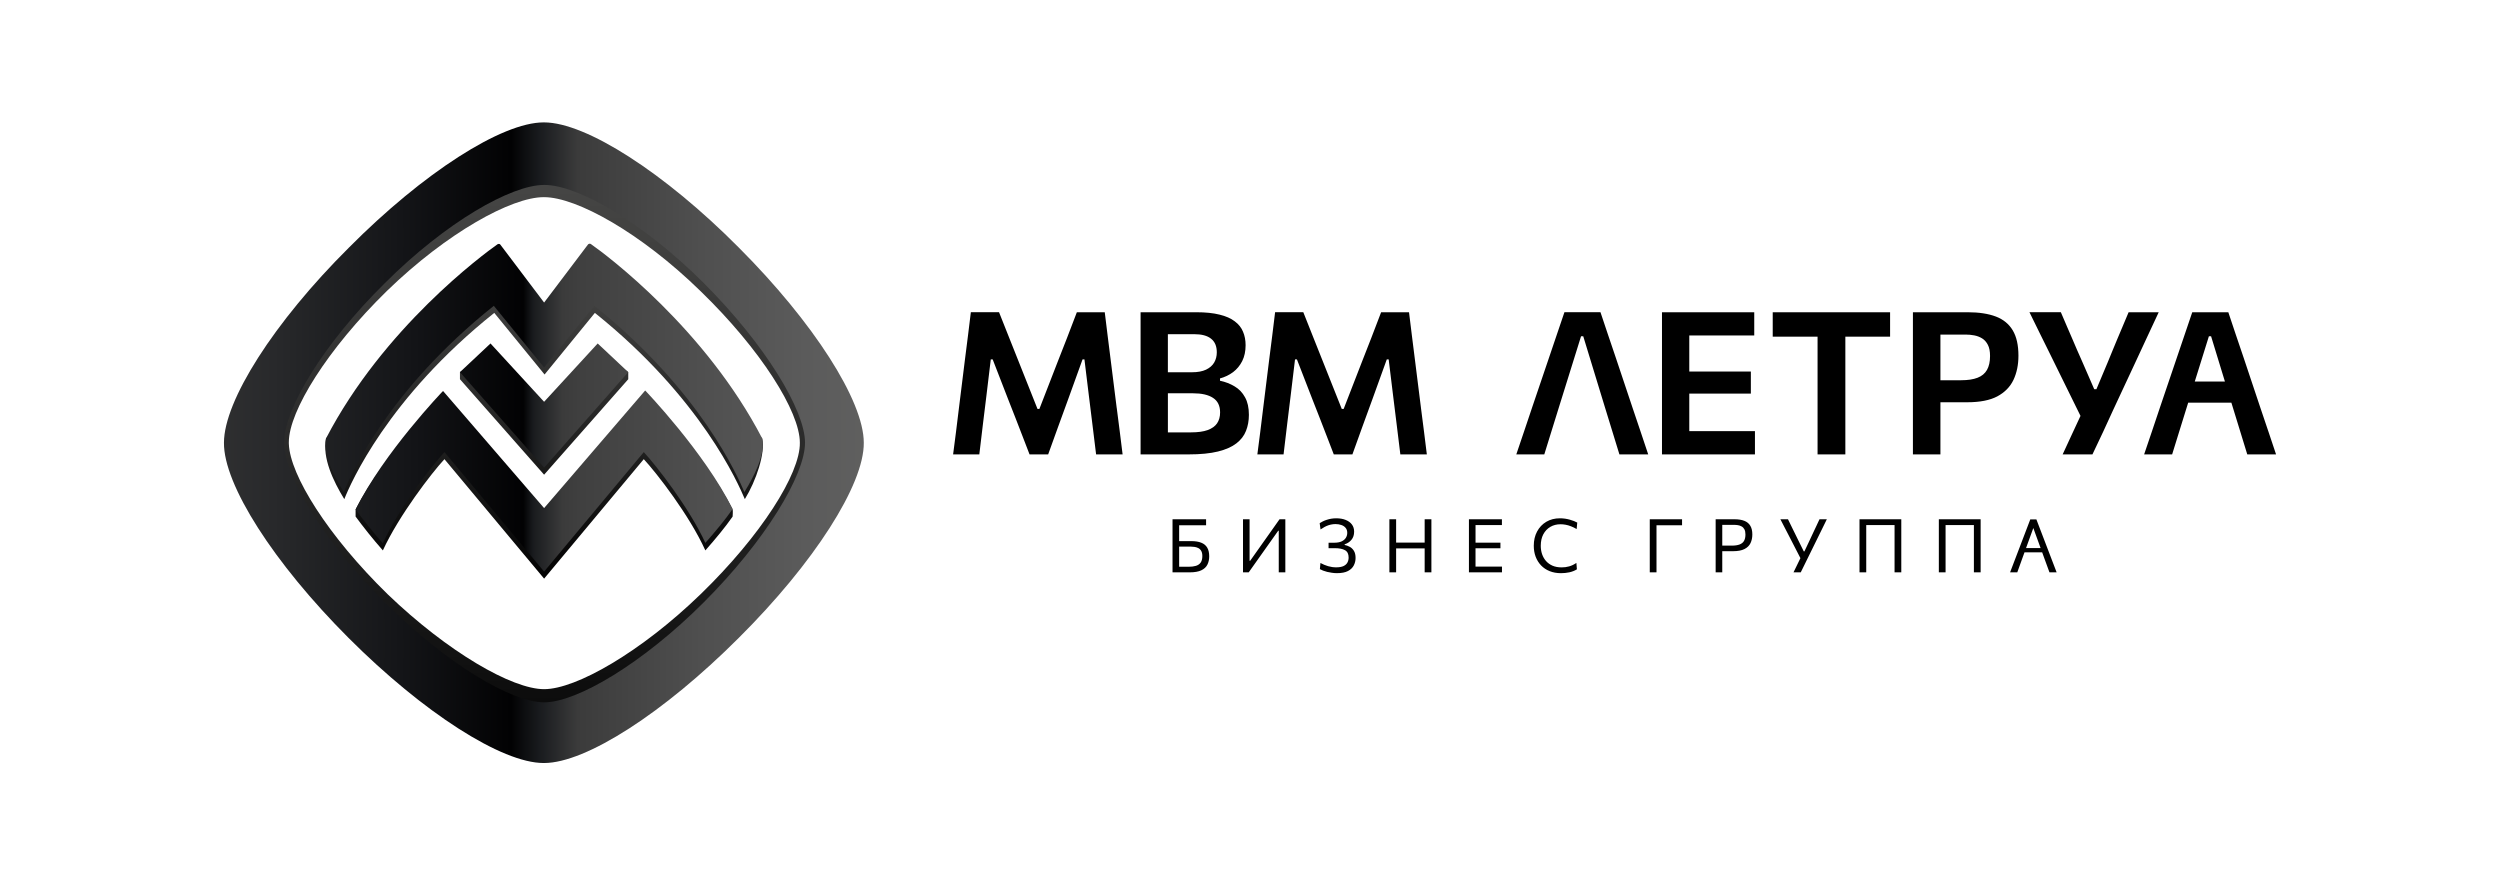 <?xml version="1.0" encoding="UTF-8"?> <svg xmlns="http://www.w3.org/2000/svg" width="1920" height="680" viewBox="0 0 1920 680" fill="none"><g clip-path="url(#clip0_516_22)"><path d="M417.52 573.351C385.751 573.351 326.899 536.864 270.571 482.321C214.25 427.779 176.337 370.341 176.337 340C176.337 309.659 213.887 252.221 270.571 197.316C326.892 142.766 386.107 106.279 417.52 106.279H417.883C449.297 106.279 508.504 142.766 564.832 197.308C621.153 251.851 659.066 309.289 659.066 339.637C659.428 370.341 621.516 427.416 564.832 482.321C508.511 536.864 449.659 573.351 417.883 573.351H417.52ZM221.829 340.718C222.555 364.92 252.155 411.879 297.647 456.313C343.864 500.747 393.324 529.28 417.876 529.28C442.428 529.28 492.25 500.747 538.104 456.313C584.322 411.524 614.647 363.839 614.284 339.993C614.284 316.154 584.314 268.469 538.104 223.673C492.25 178.876 442.79 151.423 417.876 151.423H417.513C392.961 151.423 343.494 178.513 297.284 223.31C251.43 268.106 221.822 315.784 221.822 339.63V340.711L221.829 340.718Z" fill="url(#paint0_linear_516_22)"></path><path d="M417.513 586C385.381 586 325.086 547.35 267.677 489.912C210.275 432.474 171.645 372.148 172 340C172 307.852 210.275 247.526 268.039 190.088C325.086 132.65 385.381 94 417.513 94H417.875C450.007 94 510.303 132.65 567.349 190.088C624.758 247.526 663.388 307.852 663.388 340C663.751 372.148 625.113 432.474 567.349 489.912C509.94 547.35 450.007 586 417.875 586H417.513ZM218.217 341.081C218.943 366.364 248.905 416.219 295.485 462.452C342.421 509.411 392.605 539.396 417.883 539.396C443.16 539.396 493.7 509.411 540.636 462.452C587.571 415.493 618.259 364.92 618.259 339.993C618.259 315.065 587.571 264.492 540.636 217.533C493.7 170.574 443.516 142.033 418.238 142.033H417.875C392.598 142.033 342.413 170.574 295.478 217.533C248.18 264.129 218.21 314.34 218.21 339.63V341.074L218.217 341.081Z" fill="url(#paint1_linear_516_22)"></path><path d="M417.875 364.564L482.501 291.234V285.813L459.037 269.195L417.875 313.984L376.714 269.195L353.242 285.813V291.234L417.868 364.564H417.875ZM417.875 395.268L340.252 305.319C340.252 305.319 295.123 347.946 273.095 391.291V396.712C279.231 405.021 286.092 413.693 294.035 422.721C306.307 395.986 331.584 363.12 341.333 352.641L417.875 444.397L494.418 352.641C504.167 363.12 529.444 395.631 541.716 422.721C549.658 413.693 556.883 405.021 562.656 396.712C562.656 396.712 563.019 391.654 562.656 391.291C540.628 347.946 495.499 305.319 495.499 305.319L417.875 395.268ZM452.538 191.895L417.875 237.773L383.213 191.895L250.349 336.749C247.462 351.56 255.767 369.26 264.427 383.345C269.12 371.422 297.647 305.682 379.6 240.298L418.231 287.62L456.861 240.298C538.459 305.682 566.979 371.429 572.034 383.345C580.702 369.26 587.926 347.968 585.395 336.771L452.524 191.895H452.538Z" fill="url(#paint2_linear_516_22)"></path><path d="M417.876 359.144L482.501 285.813L459.03 263.781L417.868 308.578L376.706 263.781L353.242 285.813L417.868 359.144H417.876ZM417.876 390.21L340.252 300.261C340.252 300.261 294.76 347.583 273.095 391.291C279.231 399.6 286.093 408.272 294.035 417.3C306.307 390.21 331.584 357.699 341.333 347.22L417.876 438.976L494.418 347.22C504.167 357.699 529.444 390.21 541.716 416.937C549.659 407.91 556.883 399.238 562.656 390.928C540.991 347.22 495.499 299.899 495.499 299.899L417.876 390.21ZM585.402 336.749C541.716 252.584 465.891 195.864 453.982 187.563C453.264 186.844 451.813 187.2 451.458 187.926L417.883 232.359L384.308 187.926C383.945 187.2 382.865 187.2 382.139 187.563C371.31 195.146 294.405 251.866 250.356 336.749C249.994 338.556 249.994 342.525 249.994 342.525C250.356 351.56 255.412 363.839 264.072 377.924C268.765 366.001 297.292 300.261 379.245 234.877L417.876 282.199L456.506 234.877C538.104 300.261 566.624 366.009 571.679 377.924C580.347 363.839 585.402 351.916 585.757 342.881C585.757 342.881 585.757 338.548 585.395 336.742L585.402 336.749Z" fill="url(#paint3_linear_516_22)"></path><path d="M857.628 313.303L853.039 276.704C852.225 269.965 851.433 263.692 850.671 257.872C849.96 251.999 849.22 245.978 848.45 239.802H827.022C824.424 246.741 821.922 253.28 819.524 259.405C817.177 265.477 814.779 271.602 812.329 277.778L798.251 314.065H796.8L782.337 277.696C779.887 271.572 777.436 265.418 774.994 259.242C772.544 253.013 769.968 246.534 767.266 239.794H745.608C744.846 246.023 744.106 252.073 743.388 257.938C742.677 263.759 741.885 269.98 741.019 276.615L736.504 313.058C735.69 319.746 734.92 325.974 734.21 331.743C733.499 337.46 732.759 343.199 731.989 348.968H752.115C753.084 340.652 754.024 332.735 754.95 325.233C755.867 317.679 756.733 310.607 757.555 304.023L760.923 276.001H762.374L774.157 306.393C776.045 311.14 777.955 316.013 779.894 321.019C781.833 325.974 783.721 330.847 785.556 335.645C787.444 340.392 789.154 344.836 790.686 348.968H804.994C807.288 342.54 809.76 335.675 812.418 328.373C815.119 321.071 817.799 313.725 820.456 306.327L831.396 276.008H832.847L836.289 304.179C837.103 310.711 837.969 317.731 838.894 325.233C839.812 332.735 840.782 340.644 841.803 348.968H862.158C861.448 343.095 860.73 337.356 860.019 331.743C859.309 326.077 858.517 319.923 857.651 313.288L857.628 313.303ZM948.205 296.766C944.837 294.722 941.092 293.27 936.954 292.404V290.641C940.677 289.619 944.023 288.012 946.976 285.82C949.937 283.576 952.284 280.74 954.016 277.319C955.748 273.845 956.621 269.787 956.621 265.144C956.621 261.263 955.955 257.798 954.63 254.732C953.357 251.621 951.24 248.963 948.279 246.771C945.37 244.527 941.492 242.816 936.651 241.638C931.803 240.417 925.837 239.802 918.746 239.802H875.97V348.976H912.854C921.936 348.976 929.456 348.235 935.43 346.754C941.395 345.273 946.118 343.184 949.589 340.474C953.061 337.771 955.511 334.579 956.932 330.906C958.412 327.181 959.152 323.071 959.152 318.583C959.152 313.125 958.161 308.63 956.17 305.105C954.23 301.535 951.58 298.751 948.213 296.759L948.205 296.766ZM896.94 256.65H917.139C922.957 256.65 927.287 257.82 930.145 260.167C933.054 262.463 934.504 265.936 934.504 270.58C934.504 273.49 933.838 276.089 932.513 278.393C931.188 280.696 929.093 282.525 926.236 283.902C923.431 285.228 919.834 285.894 915.444 285.894H896.925V256.65H896.94ZM934.741 325.092C933.209 327.336 930.789 329.077 927.473 330.299C924.208 331.476 919.945 332.061 914.697 332.061H896.94V302.046H916.222C922.906 302.046 928.028 303.216 931.603 305.571C935.222 307.919 937.036 311.644 937.036 316.746C937.036 320.012 936.273 322.797 934.741 325.092ZM1091.31 313.303L1086.72 276.704C1085.9 269.965 1085.11 263.692 1084.35 257.872C1083.63 251.999 1082.89 245.978 1082.13 239.802H1060.7C1058.09 246.741 1055.6 253.28 1053.2 259.405C1050.85 265.477 1048.46 271.602 1046.01 277.778L1031.93 314.065H1030.48L1016.01 277.696C1013.56 271.572 1011.11 265.418 1008.66 259.242C1006.21 253.013 1003.64 246.534 1000.94 239.794H979.278C978.516 246.023 977.776 252.073 977.058 257.938C976.34 263.759 975.555 269.98 974.682 276.615L970.166 313.058C969.352 319.746 968.583 325.974 967.872 331.743C967.161 337.46 966.421 343.199 965.651 348.968H985.777C986.747 340.652 987.687 332.735 988.605 325.233C989.522 317.679 990.388 310.607 991.21 304.023L994.578 276.001H996.029L1007.81 306.393C1009.7 311.14 1011.61 316.013 1013.55 321.019C1015.49 325.974 1017.38 330.847 1019.21 335.645C1021.1 340.392 1022.81 344.836 1024.34 348.968H1038.65C1040.94 342.54 1043.42 335.675 1046.07 328.373C1048.77 321.071 1051.45 313.725 1054.11 306.327L1065.05 276.008H1066.5L1069.94 304.179C1070.76 310.711 1071.62 317.731 1072.55 325.233C1073.47 332.735 1074.44 340.644 1075.46 348.968H1095.81C1095.1 343.095 1094.38 337.356 1093.67 331.743C1092.96 326.077 1092.17 319.923 1091.3 313.288L1091.31 313.303ZM1297.37 302.276H1344.66V285.354H1297.37V257.642H1347.26V239.802H1276.4V348.976H1347.8V331.135H1297.37V302.276ZM1361.45 258.56H1395.89V348.976H1417.23V258.56H1451.59V239.802H1361.45V258.56ZM1532.79 243.097C1527.02 240.905 1519.81 239.802 1511.13 239.802H1469.12V348.976H1490.24V308.933H1510.9C1520.54 308.933 1528.22 307.43 1533.93 304.416C1539.64 301.35 1543.77 297.144 1546.33 291.782C1548.88 286.368 1550.16 280.17 1550.16 273.179C1550.16 265.062 1548.7 258.583 1545.8 253.732C1542.89 248.829 1538.55 245.282 1532.79 243.09V243.097ZM1525.98 284.132C1524.45 286.835 1522.05 288.827 1518.79 290.101C1515.52 291.375 1511.34 292.019 1506.24 292.019H1490.24V256.953H1509.68C1511.82 256.953 1513.99 257.153 1516.19 257.568C1518.38 257.975 1520.4 258.745 1522.24 259.864C1524.07 260.989 1525.55 262.648 1526.68 264.84C1527.8 266.98 1528.36 269.839 1528.36 273.416C1528.36 277.808 1527.56 281.377 1525.99 284.132H1525.98ZM1657.87 239.802H1634.77C1633.03 243.934 1631.47 247.637 1630.1 250.903C1628.72 254.169 1627.42 257.257 1626.19 260.167C1625.03 263.026 1623.83 265.907 1622.6 268.817C1621.43 271.727 1620.13 274.89 1618.7 278.311L1610.05 298.906H1608.37L1599.27 278.007C1597.84 274.69 1596.48 271.624 1595.21 268.817L1591.54 260.241C1590.32 257.383 1588.99 254.317 1587.56 251.051C1586.13 247.733 1584.52 243.979 1582.74 239.794H1558.63C1561.64 245.919 1564.32 251.377 1566.67 256.176C1569.02 260.923 1571.49 265.921 1574.09 271.179L1597.82 319.412C1595.37 324.774 1593 329.876 1590.7 334.727C1588.46 339.578 1586.26 344.325 1584.12 348.968H1607C1609.61 343.51 1612.33 337.741 1615.19 331.669C1618.05 325.544 1620.67 319.827 1623.07 314.517L1639.14 280.066C1641.95 274.097 1644.98 267.558 1648.25 260.464C1651.56 253.317 1654.78 246.43 1657.89 239.794L1657.87 239.802ZM1253.43 312.073L1240.88 274.556C1238.64 267.921 1236.6 261.9 1234.76 256.487C1232.93 251.073 1231.06 245.512 1229.17 239.794H1201.48C1199.64 245.304 1197.77 250.792 1195.89 256.257C1194.05 261.671 1191.99 267.765 1189.69 274.556L1176.99 311.992C1175.05 317.813 1172.99 323.959 1170.79 330.447C1168.6 336.927 1166.51 343.103 1164.52 348.976H1186.02C1187.91 343.007 1189.82 336.83 1191.76 330.447C1193.75 324.019 1195.66 317.865 1197.49 311.992L1214.25 258.249H1215.93L1232.53 312.607C1234.27 318.22 1236.11 324.196 1238.04 330.521C1239.98 336.853 1241.87 342.999 1243.7 348.968H1265.82C1263.88 343.147 1261.84 337.052 1259.7 330.669C1257.56 324.285 1255.46 318.087 1253.42 312.066L1253.43 312.073ZM1741.88 330.684C1739.73 324.3 1737.64 318.102 1735.6 312.081L1723.06 274.564C1720.81 267.928 1718.78 261.908 1716.93 256.494C1715.1 251.081 1713.24 245.519 1711.35 239.802H1683.65C1681.81 245.312 1679.95 250.799 1678.07 256.265C1676.22 261.678 1674.17 267.773 1671.86 274.564L1659.16 311.999C1657.23 317.82 1655.16 323.967 1652.97 330.454C1650.78 336.934 1648.69 343.11 1646.69 348.983H1668.2C1670.09 343.014 1672 336.838 1673.94 330.454C1675.93 324.026 1677.84 317.872 1679.67 311.999L1680.54 309.23H1713.69L1714.73 312.614C1716.46 318.227 1718.3 324.204 1720.24 330.528C1722.18 336.86 1724.07 343.007 1725.9 348.976H1748.01C1746.08 343.155 1744.04 337.06 1741.89 330.676L1741.88 330.684ZM1685.59 292.996L1696.43 258.249H1698.11L1708.73 292.996H1685.59Z" fill="black"></path><path d="M922.587 416.811C920.567 415.989 918.005 415.582 914.904 415.582H905.585V403.399H926.273V398.793H900.5V439.561H913.675C917.465 439.561 920.448 439.035 922.617 437.991C924.808 436.94 926.362 435.495 927.273 433.644C928.205 431.793 928.672 429.682 928.672 427.297C928.672 424.55 928.168 422.321 927.154 420.61C926.148 418.877 924.623 417.611 922.58 416.811H922.587ZM922.128 432.044C921.292 433.229 920.078 434.066 918.501 434.562C916.94 435.036 915.052 435.273 912.846 435.273H905.585V419.803H914.586C915.363 419.803 916.251 419.87 917.243 420.003C918.25 420.114 919.227 420.403 920.159 420.862C921.114 421.299 921.884 422.017 922.476 423.01C923.083 423.98 923.394 425.313 923.394 427.009C923.394 429.164 922.972 430.837 922.136 432.044H922.128ZM975.651 408.746C973.386 411.946 971.158 415.093 968.967 418.181L960.107 430.704H959.678V398.793H954.623V439.561H959.019C961.062 436.68 963.194 433.674 965.422 430.526C967.65 427.379 970.107 423.913 972.794 420.121L981.654 407.628H982.084V439.561H987.139V398.793H982.683C980.263 402.207 977.924 405.525 975.651 408.746ZM1036.63 419.981C1035.35 419.277 1034.04 418.788 1032.68 418.522V418.033C1034.74 417.403 1036.47 416.27 1037.86 414.634C1039.27 412.975 1039.97 410.872 1039.97 408.317C1039.97 406.162 1039.4 404.325 1038.26 402.8C1037.12 401.274 1035.5 400.104 1033.42 399.282C1031.37 398.46 1028.97 398.053 1026.22 398.053C1024.89 398.053 1023.61 398.156 1022.39 398.364C1021.17 398.571 1020.03 398.86 1018.94 399.223C1017.85 399.563 1016.85 399.963 1015.94 400.422C1015.04 400.859 1014.24 401.318 1013.51 401.792L1014.17 406.621C1015.24 405.88 1016.27 405.236 1017.26 404.703C1018.26 404.17 1019.25 403.74 1020.2 403.414C1021.16 403.088 1022.08 402.859 1022.97 402.726C1023.89 402.57 1024.79 402.496 1025.69 402.496C1027.27 402.496 1028.74 402.726 1030.08 403.185C1031.45 403.622 1032.56 404.347 1033.4 405.355C1034.26 406.347 1034.69 407.65 1034.69 409.272C1034.69 410.59 1034.35 411.82 1033.66 412.96C1032.99 414.101 1031.91 415.034 1030.43 415.759C1028.97 416.463 1026.99 416.818 1024.52 416.818H1020.34V420.995H1025C1028.49 420.995 1031.14 421.521 1032.97 422.565C1034.82 423.595 1035.74 425.461 1035.74 428.171C1035.74 429.601 1035.44 430.889 1034.82 432.03C1034.23 433.155 1033.24 434.051 1031.85 434.718C1030.46 435.384 1028.57 435.718 1026.17 435.718C1025.12 435.718 1024.08 435.644 1023.05 435.488C1022.02 435.333 1021 435.118 1020 434.829C1018.99 434.54 1018 434.192 1017.02 433.77C1016.05 433.348 1015.08 432.881 1014.1 432.37L1013.67 437.088C1014.33 437.451 1015.13 437.821 1016.07 438.206C1017.04 438.569 1018.1 438.902 1019.25 439.206C1020.41 439.494 1021.63 439.717 1022.9 439.894C1024.18 440.087 1025.47 440.183 1026.79 440.183C1030.34 440.183 1033.14 439.643 1035.22 438.554C1037.32 437.451 1038.81 436.006 1039.71 434.236C1040.62 432.467 1041.08 430.556 1041.08 428.519C1041.08 426.253 1040.65 424.439 1039.82 423.084C1038.98 421.714 1037.92 420.669 1036.62 419.966L1036.63 419.981ZM1094.14 416.693H1072.22V398.793H1067.05V439.561H1072.22V421.151H1094.14V439.561H1099.31V398.793H1094.14V416.693ZM1133.21 421.069H1152.33V416.752H1133.21V403.229H1153.47V398.801H1128.14V439.569H1153.52V435.14H1133.2V421.077L1133.21 421.069ZM1190.66 404.629C1192.95 403.296 1195.56 402.629 1198.49 402.629C1199.77 402.629 1201.08 402.755 1202.41 403C1203.76 403.244 1205.13 403.644 1206.52 404.199C1207.93 404.732 1209.38 405.436 1210.87 406.317L1211.33 401.341C1210.62 400.941 1209.78 400.548 1208.81 400.171C1207.84 399.786 1206.78 399.437 1205.63 399.112C1204.49 398.786 1203.28 398.534 1202.01 398.341C1200.73 398.149 1199.42 398.053 1198.06 398.053C1194.07 398.053 1190.56 398.949 1187.54 400.741C1184.53 402.533 1182.18 405.021 1180.48 408.206C1178.79 411.368 1177.94 415.011 1177.94 419.129C1177.94 422.158 1178.41 424.965 1179.37 427.534C1180.34 430.089 1181.73 432.318 1183.54 434.229C1185.35 436.118 1187.54 437.584 1190.11 438.628C1192.7 439.68 1195.61 440.198 1198.83 440.198C1199.94 440.198 1201.05 440.139 1202.15 440.028C1203.25 439.917 1204.33 439.739 1205.38 439.517C1206.44 439.272 1207.46 438.954 1208.4 438.576C1209.37 438.191 1210.26 437.747 1211.06 437.236L1210.66 432.318C1209.77 432.926 1208.85 433.459 1207.91 433.918C1207 434.355 1206.06 434.71 1205.12 434.977C1204.16 435.244 1203.2 435.444 1202.23 435.577C1201.26 435.688 1200.29 435.747 1199.31 435.747C1196.66 435.747 1194.34 435.318 1192.34 434.459C1190.36 433.585 1188.69 432.378 1187.34 430.86C1186.01 429.334 1185 427.571 1184.31 425.572C1183.64 423.572 1183.31 421.432 1183.31 419.166C1183.31 415.752 1183.96 412.819 1185.25 410.361C1186.57 407.88 1188.37 405.977 1190.65 404.644L1190.66 404.629ZM1267.02 439.569H1272.19V403.399H1291.82V398.793H1267.02V439.561V439.569ZM1339.71 400.023C1337.69 399.2 1335.13 398.793 1332.02 398.793H1317.62V439.561H1322.7V423.321H1330.93C1334.66 423.321 1337.61 422.765 1339.76 421.662C1341.93 420.558 1343.48 419.04 1344.39 417.115C1345.32 415.167 1345.79 412.953 1345.79 410.45C1345.79 407.761 1345.29 405.562 1344.27 403.844C1343.27 402.111 1341.74 400.83 1339.7 400.015L1339.71 400.023ZM1339.39 415.434C1338.65 416.693 1337.5 417.603 1335.94 418.181C1334.39 418.751 1332.41 419.04 1329.96 419.04H1322.7V403.088H1331.67C1332.64 403.088 1333.64 403.162 1334.67 403.318C1335.7 403.474 1336.66 403.792 1337.53 404.288C1338.42 404.762 1339.14 405.495 1339.68 406.488C1340.23 407.48 1340.5 408.813 1340.5 410.487C1340.5 412.523 1340.13 414.175 1339.39 415.434H1339.39ZM1395.22 403.429C1394.57 404.799 1393.96 406.088 1393.39 407.287C1392.84 408.465 1392.27 409.672 1391.7 410.887C1391.13 412.108 1390.51 413.434 1389.85 414.863L1385.79 423.469H1385.3L1380.96 414.693C1380.29 413.323 1379.67 412.057 1379.1 410.894C1378.53 409.716 1377.94 408.532 1377.35 407.347C1376.78 406.147 1376.15 404.858 1375.46 403.488C1374.8 402.118 1374.04 400.556 1373.18 398.801H1367.34C1368.53 401.089 1369.57 403.125 1370.49 404.918C1371.42 406.71 1372.39 408.583 1373.41 410.546L1382.72 428.645C1381.77 430.63 1380.86 432.518 1379.98 434.303C1379.11 436.095 1378.25 437.85 1377.41 439.561H1382.98C1383.99 437.488 1385.06 435.31 1386.18 433.044C1387.31 430.778 1388.34 428.66 1389.3 426.698L1395.64 413.804C1396.73 411.59 1397.93 409.154 1399.24 406.488C1400.56 403.822 1401.81 401.252 1403.01 398.793H1397.38C1396.58 400.511 1395.86 402.052 1395.21 403.422L1395.22 403.429ZM1428.1 439.569H1433.27V403.259H1455.02V439.569H1460.19V398.801H1428.1V439.569ZM1489.03 439.569H1494.2V403.259H1515.95V439.569H1521.13V398.801H1489.03V439.569ZM1563.94 398.912H1559.25L1543.74 439.569H1549.27L1553.09 428.956L1554.81 424.209H1568.39L1570.11 428.956L1573.99 439.569H1579.49L1563.95 398.912H1563.94ZM1556 420.914L1561.59 405.532L1567.18 420.914H1556Z" fill="black"></path></g><defs><linearGradient id="paint0_linear_516_22" x1="417.698" y1="615.045" x2="417.698" y2="25.35" gradientUnits="userSpaceOnUse"><stop></stop><stop offset="0.29" stop-color="#1B1B1B"></stop><stop offset="0.72" stop-color="#40403F"></stop><stop offset="0.83" stop-color="#474746"></stop></linearGradient><linearGradient id="paint1_linear_516_22" x1="64.362" y1="340" x2="793.617" y2="340" gradientUnits="userSpaceOnUse"><stop stop-color="#3B3B3B"></stop><stop offset="0.08" stop-color="#363637"></stop><stop offset="0.2" stop-color="#28292B"></stop><stop offset="0.34" stop-color="#131417"></stop><stop offset="0.45" stop-color="#020203"></stop><stop offset="0.48" stop-color="#191B1E"></stop><stop offset="0.52" stop-color="#3B3B3B"></stop><stop offset="0.55" stop-color="#404040"></stop><stop offset="0.65" stop-color="#4F4F4F"></stop><stop offset="0.76" stop-color="#5B5B5B"></stop><stop offset="0.88" stop-color="#636362"></stop><stop offset="1" stop-color="#656565"></stop></linearGradient><linearGradient id="paint2_linear_516_22" x1="417.846" y1="451.373" x2="417.846" y2="197.168" gradientUnits="userSpaceOnUse"><stop></stop><stop offset="0.96" stop-color="#474746"></stop></linearGradient><linearGradient id="paint3_linear_516_22" x1="53.459" y1="313.066" x2="810.886" y2="313.066" gradientUnits="userSpaceOnUse"><stop stop-color="#3B3B3B"></stop><stop offset="0.08" stop-color="#363637"></stop><stop offset="0.2" stop-color="#28292B"></stop><stop offset="0.35" stop-color="#131417"></stop><stop offset="0.46" stop-color="#020203"></stop><stop offset="0.47" stop-color="#191B1E"></stop><stop offset="0.5" stop-color="#3B3B3B"></stop><stop offset="0.52" stop-color="#404040"></stop><stop offset="0.64" stop-color="#4F4F4F"></stop><stop offset="0.75" stop-color="#5B5B5B"></stop><stop offset="0.87" stop-color="#636362"></stop><stop offset="1" stop-color="#656565"></stop></linearGradient><clipPath id="clip0_516_22"><rect width="1576" height="492" fill="white" transform="translate(172 94)"></rect></clipPath></defs></svg> 